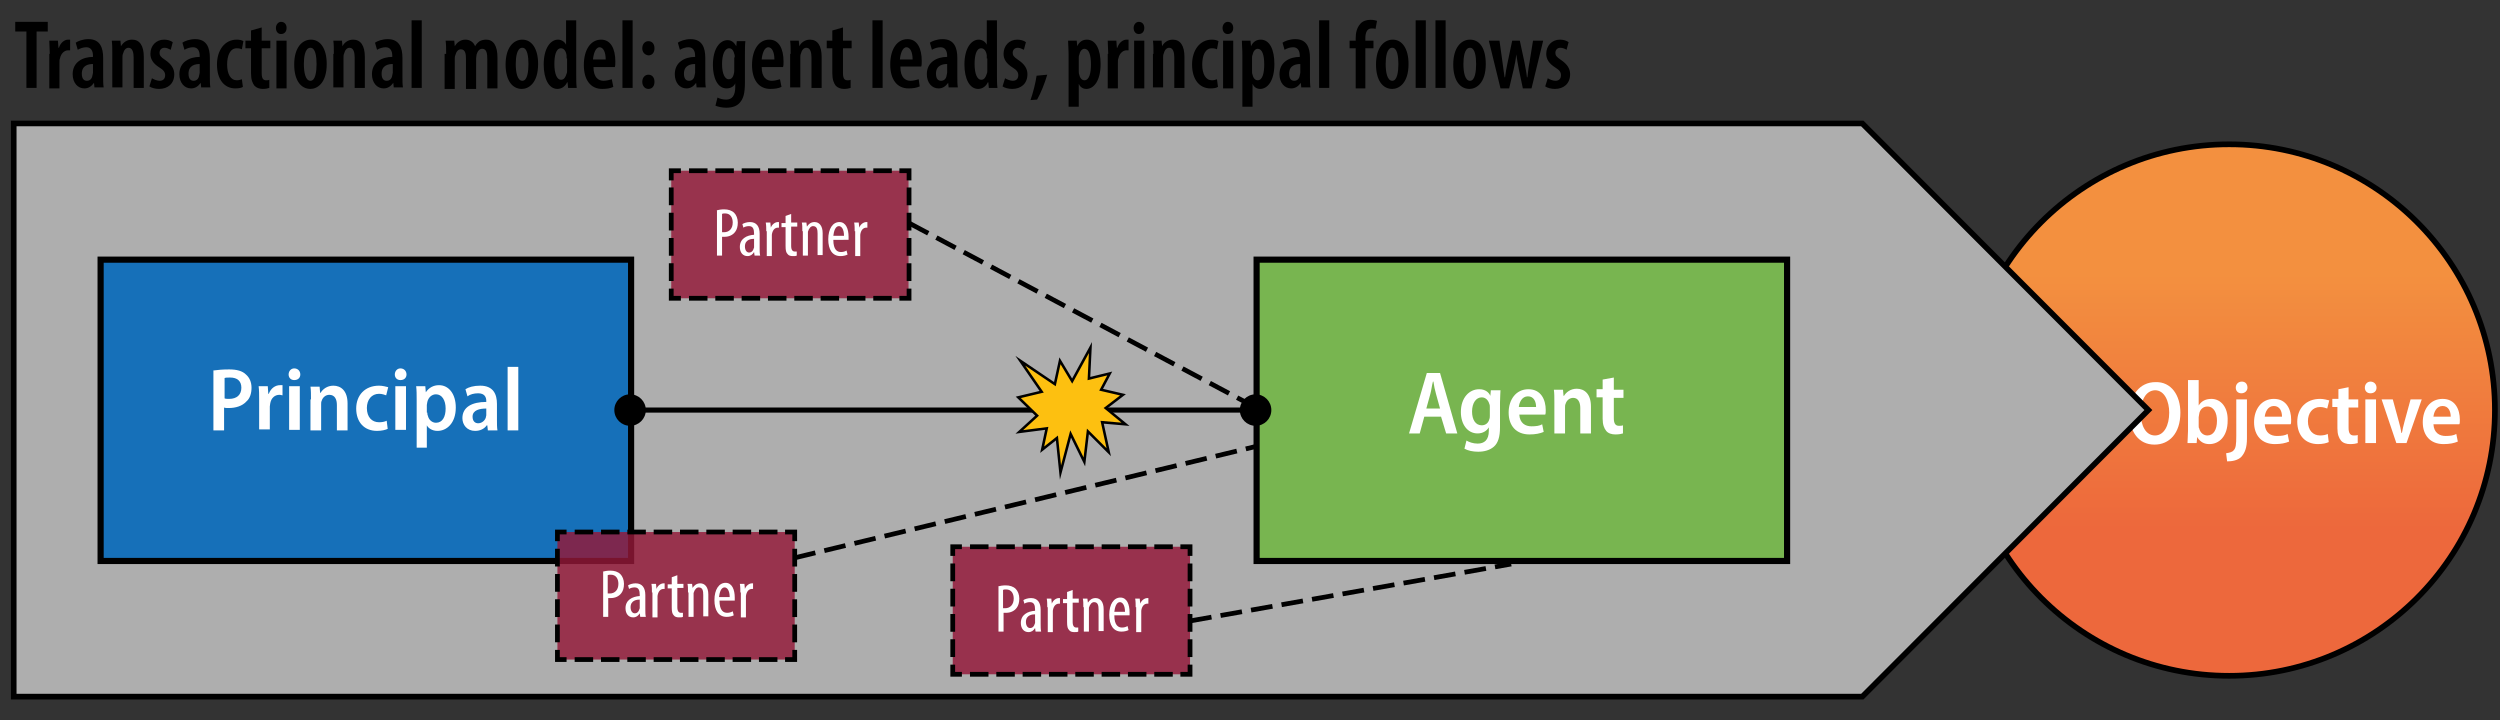<?xml version="1.0" encoding="utf-8"?>
<!-- Generator: Adobe Illustrator 21.1.0, SVG Export Plug-In . SVG Version: 6.00 Build 0)  -->
<svg version="1.1" id="Layer_1" xmlns="http://www.w3.org/2000/svg" xmlns:xlink="http://www.w3.org/1999/xlink" x="0px" y="0px"
	 viewBox="0 0 492 141.7" style="enable-background:new 0 0 492 141.7;" xml:space="preserve">
<rect x="0" y="0" width="492" height="141.7" fill="#333333" stroke="none"/>
<style type="text/css">
	.st0{fill:url(#SVGID_1_);stroke:#000000;stroke-width:1.118;stroke-miterlimit:10;}
	.st1{fill:none;}
	.st2{fill:#FFFFFF;}
	.st3{fill:#AEAEAE;stroke:#000000;stroke-width:1.109;stroke-miterlimit:10;}
	.st4{fill:#1670B9;stroke:#000000;stroke-width:1.212;stroke-miterlimit:10;}
	.st5{fill:#9B3A3B;stroke:#000000;stroke-width:0.936;stroke-miterlimit:10;stroke-dasharray:4.283,1.812;}
	.st6{fill:#78B550;stroke:#000000;stroke-width:1.212;stroke-miterlimit:10;}
	.st7{fill:none;stroke:#000000;stroke-width:1.009;stroke-miterlimit:10;}
	.st8{fill-rule:evenodd;clip-rule:evenodd;fill:#FDC010;stroke:#000000;stroke-width:0.504;stroke-miterlimit:8;}
	.st9{opacity:0.82;fill:#931939;}
	.st10{fill:none;stroke:#000000;stroke-width:0.936;stroke-miterlimit:10;}
	.st11{fill:none;stroke:#000000;stroke-width:0.936;stroke-miterlimit:10;stroke-dasharray:3.641,1.54;}
	.st12{fill:none;stroke:#000000;stroke-width:0.936;stroke-miterlimit:10;stroke-dasharray:3.493,1.478;}
	.st13{fill:none;stroke:#000000;stroke-width:0.936;stroke-miterlimit:10;}
	.st14{fill:none;stroke:#000000;stroke-width:0.936;stroke-miterlimit:10;stroke-dasharray:3.641,1.54;}
	.st15{fill:none;stroke:#000000;stroke-width:0.936;stroke-miterlimit:10;stroke-dasharray:3.493,1.478;}
	.st16{opacity:0.82;fill:#931638;}
</style>
<linearGradient id="SVGID_1_" gradientUnits="userSpaceOnUse" x1="438.734" y1="35.148" x2="438.734" y2="130.178">
	<stop  offset="0.198" style="stop-color:#F3903F"/>
	<stop  offset="0.726" style="stop-color:#ED683C"/>
</linearGradient>
<circle class="st0" cx="438.7" cy="80.7" r="52.3"/>
<g>
	
		<rect x="431.9" y="57.4" transform="matrix(6.046969e-03 -1 1 6.046969e-03 354.224 545.618)" class="st1" width="39.3" height="74.5"/>
	<path class="st2" d="M429.1,81.2c0,4.1-2.2,6.3-5.1,6.3c-3.1,0-4.9-2.5-4.9-6.1c0-3.6,2-6.2,5.1-6.2
		C427.3,75.1,429.1,77.8,429.1,81.2z M421.3,81.3c0,2.5,1,4.4,2.8,4.4c1.8,0,2.8-2,2.8-4.5c0-2.2-0.9-4.4-2.8-4.4
		C422.2,76.9,421.3,78.9,421.3,81.3z"/>
	<path class="st2" d="M430.5,87.2c0-0.6,0.1-1.6,0.1-2.4V74.8h2.1v5h0c0.5-0.8,1.3-1.3,2.5-1.3c1.9,0,3.3,1.7,3.2,4.3
		c0,3.1-1.7,4.6-3.6,4.6c-1,0-1.8-0.4-2.4-1.4h0l-0.1,1.2H430.5z M432.7,83.8c0,0.2,0,0.4,0.1,0.5c0.2,0.9,0.9,1.4,1.6,1.4
		c1.2,0,1.9-1.1,1.9-2.9c0-1.5-0.6-2.8-1.9-2.8c-0.8,0-1.5,0.6-1.6,1.5c0,0.2-0.1,0.4-0.1,0.6V83.8z"/>
	<path class="st2" d="M438.1,89.2c0.6-0.1,1.2-0.2,1.5-0.6c0.4-0.4,0.5-1.1,0.5-2.8v-7.2h2.1v7.7c0,1.8-0.4,2.8-1.1,3.6
		c-0.7,0.7-1.8,0.9-2.8,0.9L438.1,89.2z M442.3,76.3c0,0.6-0.5,1.1-1.2,1.1c-0.7,0-1.1-0.5-1.1-1.1c0-0.7,0.5-1.2,1.2-1.2
		C441.9,75.1,442.3,75.6,442.3,76.3z"/>
	<path class="st2" d="M445.7,83.5c0.1,1.7,1.2,2.3,2.4,2.3c0.9,0,1.6-0.1,2.1-0.4l0.3,1.5c-0.7,0.3-1.6,0.5-2.8,0.5
		c-2.6,0-4.1-1.7-4.1-4.3c0-2.5,1.4-4.6,3.9-4.6c2.5,0,3.4,2.1,3.4,4.1c0,0.4,0,0.7-0.1,0.9H445.7z M449.1,82c0-1-0.4-2.1-1.6-2.1
		c-1.2,0-1.7,1.2-1.8,2.1H449.1z"/>
	<path class="st2" d="M458.3,87c-0.4,0.2-1.2,0.4-2.1,0.4c-2.5,0-4.1-1.7-4.1-4.4c0-2.6,1.7-4.5,4.5-4.5c0.7,0,1.4,0.2,1.8,0.3
		l-0.4,1.6c-0.3-0.1-0.8-0.3-1.4-0.3c-1.5,0-2.4,1.2-2.4,2.8c0,1.8,1,2.8,2.4,2.8c0.6,0,1.1-0.1,1.5-0.3L458.3,87z"/>
	<path class="st2" d="M462.2,76.2v2.4h1.9v1.6h-1.9v4c0,1,0.3,1.5,1,1.5c0.3,0,0.6,0,0.8-0.1l0,1.6c-0.3,0.1-0.8,0.2-1.5,0.2
		c-0.7,0-1.4-0.2-1.8-0.7c-0.4-0.5-0.7-1.2-0.7-2.4v-4.2H459v-1.6h1.2v-1.9L462.2,76.2z"/>
	<path class="st2" d="M467.7,76.3c0,0.6-0.4,1.1-1.2,1.1c-0.7,0-1.1-0.5-1.1-1.1c0-0.7,0.5-1.2,1.1-1.2
		C467.2,75.1,467.7,75.6,467.7,76.3z M465.5,87.2v-8.6h2.1v8.6H465.5z"/>
	<path class="st2" d="M470.9,78.6l1.2,4.4c0.2,0.7,0.4,1.5,0.5,2.2h0.1c0.1-0.7,0.3-1.4,0.5-2.2l1.2-4.4h2.2l-3,8.6h-2l-2.9-8.6
		H470.9z"/>
	<path class="st2" d="M478.9,83.5c0.1,1.7,1.2,2.3,2.4,2.3c0.9,0,1.6-0.1,2.1-0.4l0.3,1.5c-0.7,0.3-1.6,0.5-2.8,0.5
		c-2.6,0-4.1-1.7-4.1-4.3c0-2.5,1.4-4.6,3.9-4.6c2.5,0,3.4,2.1,3.4,4.1c0,0.4,0,0.7-0.1,0.9H478.9z M482.3,82c0-1-0.4-2.1-1.6-2.1
		c-1.2,0-1.7,1.2-1.8,2.1H482.3z"/>
</g>
<polygon class="st3" points="366.5,137.1 2.7,137.1 2.7,24.3 366.5,24.3 422.8,80.7 "/>
<g>
	<rect x="2.8" y="4" class="st1" width="319.8" height="31.1"/>
	<path d="M5.2,6.2H3V4.3h6.4v1.9H7.2v11.1h-2V6.2z"/>
	<path d="M9.8,10.6c0-0.9-0.1-1.8-0.1-2.6h1.7l0.1,1.4h0.1c0.3-1,1.1-1.6,1.8-1.6c0.2,0,0.3,0,0.4,0v2.1c-0.1,0-0.2,0-0.4,0
		c-0.7,0-1.4,0.6-1.6,1.6c-0.1,0.2-0.1,0.5-0.1,0.9v5h-2V10.6z"/>
	<path d="M18.6,17.3l-0.1-1h0c-0.5,0.7-1.1,1.1-1.9,1.1c-1.3,0-2.3-1.1-2.3-2.8c0-2.4,2-3.4,4-3.4V11c0-1-0.4-1.7-1.3-1.7
		c-0.6,0-1.2,0.2-1.7,0.5l-0.4-1.4c0.4-0.3,1.4-0.7,2.5-0.7c2.3,0,2.9,1.7,2.9,3.7v3.7c0,0.7,0,1.5,0.1,2.1H18.6z M18.3,12.6
		c-0.8,0-2.2,0.2-2.2,1.9c0,1.1,0.5,1.4,1,1.4c0.5,0,1-0.3,1.1-1.1c0-0.1,0.1-0.3,0.1-0.5V12.6z"/>
	<path d="M22.1,10.6c0-1.1,0-1.8-0.1-2.6h1.7l0.1,1.1h0C24.3,8.3,25,7.8,26,7.8c1.5,0,2.3,1.2,2.3,3.4v6.1h-2v-6
		c0-0.9-0.2-1.9-1-1.9c-0.5,0-0.9,0.4-1.1,1.2c-0.1,0.2-0.1,0.5-0.1,0.8v5.8h-2V10.6z"/>
	<path d="M29.9,15.4c0.3,0.2,1,0.5,1.5,0.5c0.7,0,1.1-0.4,1.1-1.1c0-0.6-0.3-1-1.1-1.5c-1.3-0.8-1.8-1.7-1.8-2.7
		c0-1.6,1.1-2.8,2.7-2.8c0.7,0,1.3,0.2,1.7,0.5l-0.4,1.5c-0.4-0.2-0.8-0.4-1.2-0.4c-0.7,0-1,0.5-1,1c0,0.5,0.2,0.8,1.1,1.4
		c1.2,0.8,1.8,1.7,1.8,2.8c0,1.9-1.3,2.9-3,2.9c-0.7,0-1.5-0.2-1.9-0.5L29.9,15.4z"/>
	<path d="M39.6,17.3l-0.1-1h0c-0.5,0.7-1.1,1.1-1.9,1.1c-1.3,0-2.3-1.1-2.3-2.8c0-2.4,2-3.4,4-3.4V11c0-1-0.4-1.7-1.3-1.7
		c-0.6,0-1.2,0.2-1.7,0.5l-0.4-1.4c0.4-0.3,1.4-0.7,2.5-0.7c2.3,0,2.9,1.7,2.9,3.7v3.7c0,0.7,0,1.5,0.1,2.1H39.6z M39.3,12.6
		c-0.8,0-2.2,0.2-2.2,1.9c0,1.1,0.5,1.4,1,1.4c0.5,0,1-0.3,1.1-1.1c0-0.1,0.1-0.3,0.1-0.5V12.6z"/>
	<path d="M47.8,17.1c-0.3,0.2-0.8,0.3-1.5,0.3c-2.1,0-3.6-1.7-3.6-4.7c0-2.8,1.5-4.9,3.9-4.9c0.5,0,1,0.1,1.3,0.3l-0.3,1.6
		c-0.2-0.1-0.5-0.2-1-0.2c-1.3,0-1.9,1.4-1.9,3.2c0,1.9,0.7,3.1,1.9,3.1c0.4,0,0.7-0.1,1-0.2L47.8,17.1z"/>
	<path d="M51.5,5.4V8h1.7v1.5h-1.7v4.9c0,1.2,0.4,1.4,0.9,1.4c0.2,0,0.4,0,0.6-0.1l0,1.6c-0.3,0.1-0.7,0.2-1.3,0.2
		c-0.6,0-1.2-0.2-1.6-0.6c-0.4-0.5-0.7-1.2-0.7-2.5V9.5h-1.1V8h1.1V6L51.5,5.4z"/>
	<path d="M56.4,5.5c0,0.7-0.4,1.2-1.1,1.2c-0.6,0-1-0.5-1-1.2c0-0.7,0.5-1.2,1-1.2C56,4.3,56.4,4.8,56.4,5.5z M54.4,17.3V8h2v9.4
		H54.4z"/>
	<path d="M64.3,12.6c0,3.8-1.9,4.9-3.2,4.9c-1.9,0-3.2-1.7-3.2-4.8c0-3.4,1.6-4.9,3.3-4.9C63,7.8,64.3,9.5,64.3,12.6z M59.8,12.6
		c0,1.6,0.3,3.3,1.3,3.3c1,0,1.2-1.9,1.2-3.3c0-1.4-0.2-3.2-1.2-3.2C60,9.4,59.8,11.3,59.8,12.6z"/>
	<path d="M65.7,10.6c0-1.1,0-1.8-0.1-2.6h1.7l0.1,1.1h0c0.4-0.8,1.2-1.3,2.1-1.3c1.5,0,2.3,1.2,2.3,3.4v6.1h-2v-6
		c0-0.9-0.2-1.9-1-1.9c-0.5,0-0.9,0.4-1.1,1.2c-0.1,0.2-0.1,0.5-0.1,0.8v5.8h-2V10.6z"/>
	<path d="M77.5,17.3l-0.1-1h0c-0.5,0.7-1.1,1.1-1.9,1.1c-1.3,0-2.3-1.1-2.3-2.8c0-2.4,2-3.4,4-3.4V11c0-1-0.4-1.7-1.3-1.7
		c-0.6,0-1.2,0.2-1.7,0.5l-0.4-1.4c0.4-0.3,1.4-0.7,2.5-0.7c2.3,0,2.9,1.7,2.9,3.7v3.7c0,0.7,0,1.5,0.1,2.1H77.5z M77.3,12.6
		c-0.8,0-2.2,0.2-2.2,1.9c0,1.1,0.5,1.4,1,1.4c0.5,0,1-0.3,1.1-1.1c0-0.1,0.1-0.3,0.1-0.5V12.6z"/>
	<path d="M81,4h2v13.3h-2V4z"/>
	<path d="M87.8,10.6c0-1.1,0-1.8-0.1-2.6h1.7l0.1,1.1h0c0.4-0.7,1.1-1.3,2.1-1.3c0.9,0,1.6,0.5,1.9,1.3h0c0.2-0.4,0.6-0.8,0.9-1
		c0.4-0.2,0.8-0.3,1.3-0.3c1.4,0,2.2,1.2,2.2,3.5v6.1h-2v-5.7c0-1.1-0.1-2.1-1-2.1c-0.5,0-0.9,0.4-1.1,1.1c0,0.2-0.1,0.5-0.1,0.8v6
		h-2v-6c0-0.8-0.1-1.8-1-1.8c-0.5,0-0.9,0.4-1.1,1.2c-0.1,0.2-0.1,0.5-0.1,0.7v5.9h-2V10.6z"/>
	<path d="M105.9,12.6c0,3.8-1.9,4.9-3.2,4.9c-1.9,0-3.2-1.7-3.2-4.8c0-3.4,1.6-4.9,3.3-4.9C104.6,7.8,105.9,9.5,105.9,12.6z
		 M101.5,12.6c0,1.6,0.3,3.3,1.3,3.3c1,0,1.2-1.9,1.2-3.3c0-1.4-0.2-3.2-1.2-3.2C101.7,9.4,101.5,11.3,101.5,12.6z"/>
	<path d="M113.4,4v10.8c0,0.8,0,1.8,0.1,2.5h-1.7l-0.1-1.1h-0.1c-0.3,0.7-1,1.3-1.9,1.3c-1.7,0-2.7-2-2.7-4.8c0-3.3,1.4-4.9,2.8-4.9
		c0.7,0,1.3,0.4,1.6,1h0V4H113.4z M111.5,11.5c0-0.2,0-0.4,0-0.6c-0.1-0.8-0.5-1.4-1.1-1.4c-1,0-1.3,1.5-1.3,3.1
		c0,1.9,0.5,3.1,1.3,3.1c0.4,0,0.8-0.2,1.1-1.2c0.1-0.2,0.1-0.4,0.1-0.6V11.5z"/>
	<path d="M116.8,13.2c0,2.1,1,2.7,2,2.7c0.6,0,1.2-0.2,1.6-0.3l0.3,1.5c-0.6,0.3-1.4,0.4-2.2,0.4c-2.3,0-3.6-1.8-3.6-4.7
		c0-3.1,1.4-5,3.4-5c1.9,0,2.8,1.8,2.8,4.3c0,0.5,0,0.8-0.1,1.1H116.8z M119.2,11.7c0-1.5-0.5-2.4-1.2-2.4c-0.8,0-1.2,1.3-1.3,2.4
		H119.2z"/>
	<path d="M122.5,4h2v13.3h-2V4z"/>
	<path d="M126.4,9.5c0-0.8,0.5-1.4,1.2-1.4c0.7,0,1.2,0.5,1.2,1.4c0,0.8-0.4,1.4-1.2,1.4C126.9,10.8,126.4,10.3,126.4,9.5z
		 M126.4,16.1c0-0.8,0.5-1.4,1.2-1.4c0.7,0,1.2,0.5,1.2,1.4c0,0.8-0.4,1.4-1.2,1.4C126.9,17.5,126.4,16.9,126.4,16.1z"/>
	<path d="M137.1,17.3l-0.1-1h0c-0.5,0.7-1.1,1.1-1.9,1.1c-1.3,0-2.3-1.1-2.3-2.8c0-2.4,2-3.4,4-3.4V11c0-1-0.4-1.7-1.3-1.7
		c-0.6,0-1.2,0.2-1.7,0.5l-0.4-1.4c0.4-0.3,1.4-0.7,2.5-0.7c2.3,0,2.9,1.7,2.9,3.7v3.7c0,0.7,0,1.5,0.1,2.1H137.1z M136.8,12.6
		c-0.8,0-2.2,0.2-2.2,1.9c0,1.1,0.5,1.4,1,1.4c0.5,0,1-0.3,1.1-1.1c0-0.1,0.1-0.3,0.1-0.5V12.6z"/>
	<path d="M146.7,8c-0.1,0.8-0.1,1.7-0.1,2.9v5.3c0,2.2-0.3,3.2-1,4c-0.6,0.7-1.5,1-2.7,1c-0.8,0-1.6-0.2-2.1-0.4l0.4-1.6
		c0.4,0.2,1,0.4,1.7,0.4c1.2,0,1.8-0.8,1.8-2.5v-0.7h0c-0.3,0.7-1,1-1.7,1c-1.8,0-2.7-2.1-2.7-4.6c0-3.3,1.4-4.9,2.9-4.9
		c0.8,0,1.3,0.5,1.7,1.2h0l0.1-1H146.7z M144.6,11.3c0-0.2,0-0.5-0.1-0.7c-0.1-0.5-0.4-1.1-1-1.1c-0.9,0-1.4,1.3-1.4,3.1
		c0,2,0.6,3,1.3,3c0.4,0,0.8-0.2,1-1c0.1-0.3,0.1-0.5,0.1-0.8V11.3z"/>
	<path d="M149.9,13.2c0,2.1,1,2.7,2,2.7c0.6,0,1.2-0.2,1.6-0.3l0.3,1.5c-0.6,0.3-1.4,0.4-2.2,0.4c-2.3,0-3.6-1.8-3.6-4.7
		c0-3.1,1.4-5,3.4-5c1.9,0,2.8,1.8,2.8,4.3c0,0.5,0,0.8-0.1,1.1H149.9z M152.4,11.7c0-1.5-0.5-2.4-1.2-2.4c-0.8,0-1.2,1.3-1.3,2.4
		H152.4z"/>
	<path d="M155.6,10.6c0-1.1,0-1.8-0.1-2.6h1.7l0.1,1.1h0c0.4-0.8,1.2-1.3,2.1-1.3c1.5,0,2.3,1.2,2.3,3.4v6.1h-2v-6
		c0-0.9-0.2-1.9-1-1.9c-0.5,0-0.9,0.4-1.1,1.2c-0.1,0.2-0.1,0.5-0.1,0.8v5.8h-2V10.6z"/>
	<path d="M165.9,5.4V8h1.7v1.5h-1.7v4.9c0,1.2,0.4,1.4,0.9,1.4c0.2,0,0.4,0,0.6-0.1l0,1.6c-0.3,0.1-0.7,0.2-1.3,0.2
		c-0.6,0-1.2-0.2-1.6-0.6c-0.4-0.5-0.7-1.2-0.7-2.5V9.5h-1.1V8h1.1V6L165.9,5.4z"/>
	<path d="M171.7,4h2v13.3h-2V4z"/>
	<path d="M177.2,13.2c0,2.1,1,2.7,2,2.7c0.6,0,1.2-0.2,1.6-0.3L181,17c-0.6,0.3-1.4,0.4-2.2,0.4c-2.3,0-3.6-1.8-3.6-4.7
		c0-3.1,1.4-5,3.4-5c1.9,0,2.8,1.8,2.8,4.3c0,0.5,0,0.8-0.1,1.1H177.2z M179.6,11.7c0-1.5-0.5-2.4-1.2-2.4c-0.8,0-1.2,1.3-1.3,2.4
		H179.6z"/>
	<path d="M186.7,17.3l-0.1-1h0c-0.5,0.7-1.1,1.1-1.9,1.1c-1.3,0-2.3-1.1-2.3-2.8c0-2.4,2-3.4,4-3.4V11c0-1-0.4-1.7-1.3-1.7
		c-0.6,0-1.2,0.2-1.7,0.5l-0.4-1.4c0.4-0.3,1.4-0.7,2.5-0.7c2.3,0,2.9,1.7,2.9,3.7v3.7c0,0.7,0,1.5,0.1,2.1H186.7z M186.4,12.6
		c-0.8,0-2.2,0.2-2.2,1.9c0,1.1,0.5,1.4,1,1.4c0.5,0,1-0.3,1.1-1.1c0-0.1,0.1-0.3,0.1-0.5V12.6z"/>
	<path d="M196.2,4v10.8c0,0.8,0,1.8,0.1,2.5h-1.7l-0.1-1.1h-0.1c-0.3,0.7-1,1.3-1.9,1.3c-1.7,0-2.7-2-2.7-4.8c0-3.3,1.4-4.9,2.8-4.9
		c0.7,0,1.3,0.4,1.6,1h0V4H196.2z M194.2,11.5c0-0.2,0-0.4,0-0.6c-0.1-0.8-0.5-1.4-1.1-1.4c-1,0-1.3,1.5-1.3,3.1
		c0,1.9,0.5,3.1,1.3,3.1c0.4,0,0.8-0.2,1.1-1.2c0.1-0.2,0.1-0.4,0.1-0.6V11.5z"/>
	<path d="M197.8,15.4c0.3,0.2,1,0.5,1.5,0.5c0.7,0,1.1-0.4,1.1-1.1c0-0.6-0.3-1-1.1-1.5c-1.3-0.8-1.8-1.7-1.8-2.7
		c0-1.6,1.1-2.8,2.7-2.8c0.7,0,1.3,0.2,1.7,0.5l-0.4,1.5c-0.4-0.2-0.8-0.4-1.2-0.4c-0.7,0-1,0.5-1,1c0,0.5,0.2,0.8,1.1,1.4
		c1.2,0.8,1.8,1.7,1.8,2.8c0,1.9-1.3,2.9-3,2.9c-0.7,0-1.5-0.2-1.9-0.5L197.8,15.4z"/>
	<path d="M202.8,19.7c0.5-1.4,1-3.4,1.2-4.8l2.1-0.2c-0.5,1.7-1.3,3.7-2,4.9L202.8,19.7z"/>
	<path d="M210.3,10.9c0-1.3-0.1-2.2-0.1-2.9h1.7l0.1,1.1h0c0.4-0.9,1.1-1.3,1.9-1.3c1.8,0,2.7,2,2.7,4.8c0,3.4-1.4,4.9-2.8,4.9
		c-0.8,0-1.3-0.5-1.5-1h0V21h-2V10.9z M212.3,13.9c0,0.3,0,0.6,0.1,0.8c0.2,0.9,0.7,1.1,1,1.1c1,0,1.3-1.5,1.3-3.1
		c0-1.9-0.4-3.1-1.3-3.1c-0.5,0-0.9,0.6-1,1.2c-0.1,0.2-0.1,0.4-0.1,0.7V13.9z"/>
	<path d="M218.1,10.6c0-0.9-0.1-1.8-0.1-2.6h1.7l0.1,1.4h0.1c0.3-1,1.1-1.6,1.8-1.6c0.2,0,0.3,0,0.4,0v2.1c-0.1,0-0.2,0-0.4,0
		c-0.7,0-1.4,0.6-1.6,1.6c-0.1,0.2-0.1,0.5-0.1,0.9v5h-2V10.6z"/>
	<path d="M225.2,5.5c0,0.7-0.4,1.2-1.1,1.2c-0.6,0-1-0.5-1-1.2c0-0.7,0.5-1.2,1-1.2C224.8,4.3,225.2,4.8,225.2,5.5z M223.2,17.3V8h2
		v9.4H223.2z"/>
	<path d="M227,10.6c0-1.1,0-1.8-0.1-2.6h1.7l0.1,1.1h0c0.4-0.8,1.2-1.3,2.1-1.3c1.5,0,2.3,1.2,2.3,3.4v6.1h-2v-6
		c0-0.9-0.2-1.9-1-1.9c-0.5,0-0.9,0.4-1.1,1.2c-0.1,0.2-0.1,0.5-0.1,0.8v5.8h-2V10.6z"/>
	<path d="M239.7,17.1c-0.3,0.2-0.8,0.3-1.5,0.3c-2.1,0-3.6-1.7-3.6-4.7c0-2.8,1.5-4.9,3.9-4.9c0.5,0,1,0.1,1.3,0.3l-0.3,1.6
		c-0.2-0.1-0.5-0.2-1-0.2c-1.3,0-1.9,1.4-1.9,3.2c0,1.9,0.7,3.1,1.9,3.1c0.4,0,0.7-0.1,1-0.2L239.7,17.1z"/>
	<path d="M242.7,5.5c0,0.7-0.4,1.2-1.1,1.2c-0.6,0-1-0.5-1-1.2c0-0.7,0.5-1.2,1-1.2C242.3,4.3,242.7,4.8,242.7,5.5z M240.7,17.3V8h2
		v9.4H240.7z"/>
	<path d="M244.5,10.9c0-1.3-0.1-2.2-0.1-2.9h1.7l0.1,1.1h0c0.4-0.9,1.1-1.3,1.9-1.3c1.8,0,2.7,2,2.7,4.8c0,3.4-1.4,4.9-2.8,4.9
		c-0.8,0-1.3-0.5-1.5-1h0V21h-2V10.9z M246.4,13.9c0,0.3,0,0.6,0.1,0.8c0.2,0.9,0.7,1.1,1,1.1c1,0,1.3-1.5,1.3-3.1
		c0-1.9-0.4-3.1-1.3-3.1c-0.5,0-0.9,0.6-1,1.2c-0.1,0.2-0.1,0.4-0.1,0.7V13.9z"/>
	<path d="M256.1,17.3l-0.1-1h0c-0.5,0.7-1.1,1.1-1.9,1.1c-1.3,0-2.3-1.1-2.3-2.8c0-2.4,2-3.4,4-3.4V11c0-1-0.4-1.7-1.3-1.7
		c-0.6,0-1.2,0.2-1.7,0.5l-0.4-1.4c0.4-0.3,1.4-0.7,2.5-0.7c2.3,0,2.9,1.7,2.9,3.7v3.7c0,0.7,0,1.5,0.1,2.1H256.1z M255.9,12.6
		c-0.8,0-2.2,0.2-2.2,1.9c0,1.1,0.5,1.4,1,1.4c0.5,0,1-0.3,1.1-1.1c0-0.1,0.1-0.3,0.1-0.5V12.6z"/>
	<path d="M259.6,4h2v13.3h-2V4z"/>
	<path d="M266.8,17.3V9.5h-1.2V8h1.2V7.5c0-1,0.2-2,0.9-2.8c0.5-0.6,1.3-0.8,2-0.8c0.6,0,1,0.1,1.3,0.2l-0.3,1.6
		c-0.2-0.1-0.4-0.1-0.8-0.1c-0.9,0-1.2,0.9-1.2,1.9V8h1.6v1.5h-1.6v7.9H266.8z"/>
	<path d="M277.2,12.6c0,3.8-1.9,4.9-3.2,4.9c-1.9,0-3.2-1.7-3.2-4.8c0-3.4,1.6-4.9,3.3-4.9C275.9,7.8,277.2,9.5,277.2,12.6z
		 M272.7,12.6c0,1.6,0.3,3.3,1.3,3.3c1,0,1.2-1.9,1.2-3.3c0-1.4-0.2-3.2-1.2-3.2C272.9,9.4,272.7,11.3,272.7,12.6z"/>
	<path d="M278.6,4h2v13.3h-2V4z"/>
	<path d="M282.5,4h2v13.3h-2V4z"/>
	<path d="M292.4,12.6c0,3.8-1.9,4.9-3.2,4.9c-1.9,0-3.2-1.7-3.2-4.8c0-3.4,1.6-4.9,3.3-4.9C291.2,7.8,292.4,9.5,292.4,12.6z
		 M288,12.6c0,1.6,0.3,3.3,1.3,3.3c1,0,1.2-1.9,1.2-3.3c0-1.4-0.2-3.2-1.2-3.2C288.2,9.4,288,11.3,288,12.6z"/>
	<path d="M295.1,8l0.6,4.3c0.1,1,0.3,2,0.4,2.9h0.1c0.1-0.9,0.3-2,0.5-2.9l0.9-4.3h1.5l0.9,4.2c0.2,1.1,0.4,2,0.5,3h0.1
		c0.1-0.9,0.2-1.9,0.4-2.9l0.7-4.3h2l-2.3,9.4h-1.7l-0.8-3.8c-0.2-0.9-0.3-1.8-0.5-2.9h0c-0.1,1.1-0.3,2-0.5,2.9l-0.9,3.8h-1.7
		L293,8H295.1z"/>
	<path d="M304.6,15.4c0.3,0.2,1,0.5,1.5,0.5c0.7,0,1.1-0.4,1.1-1.1c0-0.6-0.3-1-1.1-1.5c-1.3-0.8-1.8-1.7-1.8-2.7
		c0-1.6,1.1-2.8,2.7-2.8c0.7,0,1.3,0.2,1.7,0.5l-0.4,1.5c-0.3-0.2-0.8-0.4-1.2-0.4c-0.7,0-1,0.5-1,1c0,0.5,0.2,0.8,1.1,1.4
		c1.2,0.8,1.8,1.7,1.8,2.8c0,1.9-1.3,2.9-3,2.9c-0.7,0-1.5-0.2-1.9-0.5L304.6,15.4z"/>
</g>
<rect x="19.8" y="51.1" class="st4" width="104.4" height="59.3"/>
<g>
	<rect x="19.8" y="72.2" class="st1" width="104.4" height="38.2"/>
	<path class="st2" d="M42.1,72.9c0.7-0.1,1.7-0.2,3-0.2c1.5,0,2.6,0.3,3.3,1c0.7,0.6,1.1,1.5,1.1,2.6c0,1.1-0.3,2.1-1,2.7
		c-0.8,0.9-2.1,1.3-3.5,1.3c-0.4,0-0.7,0-0.9-0.1v4.5h-2.1V72.9z M44.2,78.4c0.2,0.1,0.5,0.1,0.9,0.1c1.5,0,2.4-0.8,2.4-2.2
		c0-1.3-0.8-2-2.2-2c-0.5,0-0.9,0-1.1,0.1V78.4z"/>
	<path class="st2" d="M51,78.7c0-1,0-1.9-0.1-2.7h1.8l0.1,1.5h0.1c0.4-1.1,1.3-1.7,2.2-1.7c0.2,0,0.3,0,0.5,0v2
		c-0.2,0-0.3-0.1-0.6-0.1c-0.9,0-1.6,0.6-1.8,1.6c0,0.2-0.1,0.4-0.1,0.7v4.5H51V78.7z"/>
	<path class="st2" d="M59.1,73.7c0,0.6-0.4,1.1-1.2,1.1c-0.7,0-1.1-0.5-1.1-1.1c0-0.7,0.5-1.2,1.1-1.2C58.6,72.5,59.1,73,59.1,73.7z
		 M56.9,84.6V76H59v8.6H56.9z"/>
	<path class="st2" d="M61.2,78.6c0-1,0-1.8-0.1-2.5h1.8l0.1,1.2h0.1c0.4-0.7,1.3-1.4,2.5-1.4c1.5,0,2.8,1,2.8,3.5v5.3h-2.1v-5
		c0-1.1-0.4-2-1.5-2c-0.7,0-1.3,0.5-1.5,1.2c-0.1,0.2-0.1,0.4-0.1,0.7v5.1h-2.1V78.6z"/>
	<path class="st2" d="M76.3,84.4c-0.4,0.2-1.2,0.4-2.1,0.4c-2.5,0-4.1-1.7-4.1-4.4c0-2.6,1.7-4.5,4.5-4.5c0.7,0,1.4,0.2,1.8,0.3
		L76,77.8c-0.3-0.1-0.8-0.3-1.4-0.3c-1.5,0-2.4,1.2-2.4,2.8c0,1.8,1,2.8,2.4,2.8c0.6,0,1.1-0.1,1.5-0.3L76.3,84.4z"/>
	<path class="st2" d="M80,73.7c0,0.6-0.4,1.1-1.2,1.1c-0.7,0-1.1-0.5-1.1-1.1c0-0.7,0.5-1.2,1.1-1.2C79.5,72.5,80,73,80,73.7z
		 M77.8,84.6V76h2.1v8.6H77.8z"/>
	<path class="st2" d="M82,78.8c0-1.1,0-2-0.1-2.8h1.8l0.1,1.2h0c0.6-0.9,1.5-1.4,2.6-1.4c1.9,0,3.3,1.7,3.3,4.4
		c0,3.1-1.8,4.6-3.6,4.6c-1,0-1.8-0.5-2.1-1.1h0v4.4H82V78.8z M84.1,81.2c0,0.2,0,0.4,0.1,0.6c0.2,0.9,0.9,1.4,1.6,1.4
		c1.3,0,1.9-1.2,1.9-2.8c0-1.6-0.7-2.8-1.9-2.8c-0.8,0-1.5,0.6-1.7,1.5c0,0.2-0.1,0.4-0.1,0.6V81.2z"/>
	<path class="st2" d="M96,84.6l-0.1-0.9h-0.1c-0.5,0.7-1.3,1.1-2.3,1.1c-1.6,0-2.5-1.2-2.5-2.5c0-2.2,1.9-3.2,4.7-3.2v-0.2
		c0-0.7-0.3-1.5-1.6-1.5c-0.8,0-1.6,0.2-2.1,0.6l-0.4-1.4c0.6-0.4,1.6-0.7,2.9-0.7c2.6,0,3.3,1.7,3.3,3.6v3.2c0,0.7,0,1.5,0.1,2H96z
		 M95.7,80.4c-1.3,0-2.7,0.3-2.7,1.6c0,0.9,0.5,1.3,1.1,1.3c0.7,0,1.3-0.5,1.5-1.1c0-0.2,0.1-0.3,0.1-0.5V80.4z"/>
	<path class="st2" d="M99.9,72.2h2.1v12.5h-2.1V72.2z"/>
</g>
<line class="st5" x1="178.9" y1="43.9" x2="247.3" y2="80.3"/>
<rect x="247.3" y="51.1" class="st6" width="104.4" height="59.3"/>
<g>
	<g>
		<line class="st7" x1="123.8" y1="80.7" x2="247.3" y2="80.7"/>
		<g>
			<circle cx="124" cy="80.7" r="3.1"/>
		</g>
		<g>
			<circle cx="247.1" cy="80.7" r="3.1"/>
		</g>
	</g>
</g>
<polygon class="st8" points="211,75 214.6,68.4 214.3,74.5 218.4,73.5 216.7,76.7 221,77.7 217.6,80.3 221.5,83.5 216.9,83.1 
	218.2,89 214.1,84.9 213.4,90.9 210.7,85.4 208.7,93 208,86.2 205.1,88.5 206,84.3 200.6,85 204.1,81.8 200.4,78.2 205,77.1 
	200.8,71 207.6,75.6 208.6,71 211,75 "/>
<g>
	<rect x="132.1" y="33.6" class="st9" width="46.7" height="25.1"/>
	<g>
		<rect x="132.1" y="41" class="st1" width="46.7" height="19"/>
		<path class="st2" d="M141,41.4c0.4-0.1,0.9-0.2,1.5-0.2c0.8,0,1.5,0.2,2,0.7c0.4,0.4,0.7,1.1,0.7,1.9c0,0.8-0.2,1.4-0.5,1.8
			c-0.5,0.7-1.3,1-2.1,1c-0.2,0-0.3,0-0.5,0v3.7h-1V41.4z M142.1,45.7c0.1,0,0.2,0,0.4,0c1,0,1.7-0.7,1.7-1.9c0-0.9-0.4-1.8-1.5-1.8
			c-0.2,0-0.4,0-0.6,0.1V45.7z"/>
		<path class="st2" d="M148.5,50.3l-0.1-0.7h0c-0.3,0.5-0.7,0.8-1.3,0.8c-0.9,0-1.5-0.7-1.5-1.8c0-1.6,1.3-2.3,2.8-2.4V46
			c0-0.9-0.2-1.5-1-1.5c-0.4,0-0.8,0.1-1.1,0.3l-0.2-0.7c0.3-0.2,0.9-0.4,1.5-0.4c1.3,0,1.9,0.9,1.9,2.3v2.8c0,0.5,0,1.1,0.1,1.5
			H148.5z M148.4,47c-0.5,0-1.8,0.1-1.8,1.5c0,0.8,0.4,1.2,0.8,1.2c0.5,0,0.8-0.3,1-1c0-0.1,0-0.3,0-0.4V47z"/>
		<path class="st2" d="M150.8,45.5c0-0.5,0-1.2-0.1-1.7h0.9l0.1,1h0c0.2-0.6,0.8-1.1,1.4-1.1c0.1,0,0.1,0,0.2,0v1.1
			c-0.1,0-0.1,0-0.2,0c-0.7,0-1.1,0.6-1.2,1.4c0,0.2,0,0.4,0,0.6v3.6h-1V45.5z"/>
		<path class="st2" d="M155.7,42.1v1.7h1.2v0.8h-1.2v3.8c0,0.8,0.3,1.1,0.7,1.1c0.2,0,0.3,0,0.4,0l0,0.8c-0.2,0.1-0.4,0.1-0.8,0.1
			c-0.4,0-0.8-0.1-1-0.4c-0.3-0.3-0.4-0.7-0.4-1.6v-3.7h-0.8v-0.8h0.8v-1.4L155.7,42.1z"/>
		<path class="st2" d="M157.9,45.5c0-0.8,0-1.2-0.1-1.7h0.9l0.1,0.8h0c0.3-0.5,0.8-0.9,1.5-0.9c0.9,0,1.6,0.7,1.6,2.2v4.3h-1v-4.2
			c0-0.8-0.1-1.5-0.9-1.5c-0.4,0-0.8,0.4-1,1.1c0,0.2,0,0.4,0,0.6v4.1h-1V45.5z"/>
		<path class="st2" d="M164,47.2c0,2,0.8,2.4,1.5,2.4c0.4,0,0.8-0.1,1.1-0.3l0.2,0.8c-0.4,0.2-0.9,0.3-1.4,0.3
			c-1.6,0-2.4-1.3-2.4-3.3c0-2.1,0.9-3.4,2.2-3.4c1.3,0,1.8,1.4,1.8,2.9c0,0.2,0,0.4,0,0.6H164z M166.1,46.4c0-1.3-0.5-1.9-1-1.9
			c-0.7,0-1,1-1.1,1.9H166.1z"/>
		<path class="st2" d="M168.2,45.5c0-0.5,0-1.2-0.1-1.7h0.9l0.1,1h0c0.2-0.6,0.8-1.1,1.4-1.1c0.1,0,0.1,0,0.2,0v1.1
			c-0.1,0-0.1,0-0.2,0c-0.7,0-1.1,0.6-1.2,1.4c0,0.2,0,0.4,0,0.6v3.6h-1V45.5z"/>
	</g>
	<g>
		<g>
			<polyline class="st10" points="178.9,56.8 178.9,58.7 177,58.7 			"/>
			<line class="st11" x1="175.5" y1="58.7" x2="134.8" y2="58.7"/>
			<polyline class="st10" points="134,58.7 132.1,58.7 132.1,56.8 			"/>
			<line class="st12" x1="132.1" y1="55.3" x2="132.1" y2="36.2"/>
			<polyline class="st10" points="132.1,35.5 132.1,33.6 134,33.6 			"/>
			<line class="st11" x1="135.6" y1="33.6" x2="176.2" y2="33.6"/>
			<polyline class="st10" points="177,33.6 178.9,33.6 178.9,35.5 			"/>
			<line class="st12" x1="178.9" y1="36.9" x2="178.9" y2="56.1"/>
		</g>
	</g>
</g>
<g>
	<rect x="109.7" y="104.7" class="st9" width="46.7" height="25.1"/>
	<g>
		<rect x="109.7" y="112.1" class="st1" width="46.7" height="19"/>
		<path class="st2" d="M118.6,112.5c0.4-0.1,0.9-0.2,1.5-0.2c0.8,0,1.5,0.2,2,0.7c0.4,0.4,0.7,1.1,0.7,1.9c0,0.8-0.2,1.4-0.5,1.8
			c-0.5,0.7-1.3,1-2.1,1c-0.2,0-0.3,0-0.5,0v3.7h-1V112.5z M119.6,116.8c0.1,0,0.2,0,0.4,0c1,0,1.7-0.7,1.7-1.9
			c0-0.9-0.4-1.8-1.5-1.8c-0.2,0-0.4,0-0.6,0.1V116.8z"/>
		<path class="st2" d="M126,121.4l-0.1-0.7h0c-0.3,0.5-0.7,0.8-1.3,0.8c-0.9,0-1.5-0.7-1.5-1.8c0-1.6,1.3-2.3,2.8-2.4v-0.2
			c0-0.9-0.2-1.5-1-1.5c-0.4,0-0.8,0.1-1.1,0.3l-0.2-0.7c0.3-0.2,0.9-0.4,1.5-0.4c1.3,0,1.9,0.9,1.9,2.3v2.8c0,0.5,0,1.1,0.1,1.5
			H126z M125.9,118c-0.5,0-1.8,0.1-1.8,1.5c0,0.8,0.4,1.2,0.8,1.2c0.5,0,0.8-0.3,1-1c0-0.1,0-0.3,0-0.4V118z"/>
		<path class="st2" d="M128.3,116.6c0-0.5,0-1.2-0.1-1.7h0.9l0.1,1h0c0.2-0.6,0.8-1.1,1.4-1.1c0.1,0,0.1,0,0.2,0v1.1
			c-0.1,0-0.1,0-0.2,0c-0.7,0-1.1,0.6-1.2,1.4c0,0.2,0,0.4,0,0.6v3.6h-1V116.6z"/>
		<path class="st2" d="M133.3,113.2v1.7h1.2v0.8h-1.2v3.8c0,0.8,0.3,1.1,0.7,1.1c0.2,0,0.3,0,0.4,0l0,0.8c-0.2,0.1-0.4,0.1-0.8,0.1
			c-0.4,0-0.8-0.1-1-0.4c-0.3-0.3-0.4-0.7-0.4-1.6v-3.7h-0.8v-0.8h0.8v-1.4L133.3,113.2z"/>
		<path class="st2" d="M135.4,116.6c0-0.8,0-1.2-0.1-1.7h0.9l0.1,0.8h0c0.3-0.5,0.8-0.9,1.5-0.9c0.9,0,1.6,0.7,1.6,2.2v4.3h-1v-4.2
			c0-0.8-0.1-1.5-0.9-1.5c-0.4,0-0.8,0.4-1,1.1c0,0.2,0,0.4,0,0.6v4.1h-1V116.6z"/>
		<path class="st2" d="M141.6,118.2c0,2,0.8,2.4,1.5,2.4c0.4,0,0.8-0.1,1.1-0.3l0.2,0.8c-0.4,0.2-0.9,0.3-1.4,0.3
			c-1.6,0-2.4-1.3-2.4-3.3c0-2.1,0.9-3.4,2.2-3.4c1.3,0,1.8,1.4,1.8,2.9c0,0.2,0,0.4,0,0.6H141.6z M143.6,117.5c0-1.3-0.5-1.9-1-1.9
			c-0.7,0-1,1-1.1,1.9H143.6z"/>
		<path class="st2" d="M145.7,116.6c0-0.5,0-1.2-0.1-1.7h0.9l0.1,1h0c0.2-0.6,0.8-1.1,1.4-1.1c0.1,0,0.1,0,0.2,0v1.1
			c-0.1,0-0.1,0-0.2,0c-0.7,0-1.1,0.6-1.2,1.4c0,0.2,0,0.4,0,0.6v3.6h-1V116.6z"/>
	</g>
	<g>
		<g>
			<polyline class="st13" points="156.4,127.9 156.4,129.8 154.5,129.8 			"/>
			<line class="st14" x1="153" y1="129.8" x2="112.3" y2="129.8"/>
			<polyline class="st13" points="111.5,129.8 109.7,129.8 109.7,127.9 			"/>
			<line class="st15" x1="109.7" y1="126.4" x2="109.7" y2="107.3"/>
			<polyline class="st13" points="109.7,106.5 109.7,104.7 111.5,104.7 			"/>
			<line class="st14" x1="113.1" y1="104.7" x2="153.7" y2="104.7"/>
			<polyline class="st13" points="154.5,104.7 156.4,104.7 156.4,106.5 			"/>
			<line class="st15" x1="156.4" y1="108" x2="156.4" y2="127.1"/>
		</g>
	</g>
</g>
<g>
	<rect x="187.5" y="107.6" class="st16" width="46.7" height="25.1"/>
	<g>
		<rect x="187.5" y="115" class="st1" width="46.7" height="19"/>
		<path class="st2" d="M196.4,115.4c0.4-0.1,0.9-0.2,1.5-0.2c0.8,0,1.5,0.2,2,0.7c0.4,0.4,0.7,1.1,0.7,1.9c0,0.8-0.2,1.4-0.5,1.8
			c-0.5,0.7-1.3,1-2.1,1c-0.2,0-0.3,0-0.5,0v3.7h-1V115.4z M197.4,119.7c0.1,0,0.2,0,0.4,0c1,0,1.7-0.7,1.7-1.9
			c0-0.9-0.4-1.8-1.5-1.8c-0.2,0-0.4,0-0.6,0.1V119.7z"/>
		<path class="st2" d="M203.8,124.3l-0.1-0.7h0c-0.3,0.5-0.7,0.8-1.3,0.8c-0.9,0-1.5-0.7-1.5-1.8c0-1.6,1.3-2.3,2.8-2.4V120
			c0-0.9-0.2-1.5-1-1.5c-0.4,0-0.8,0.1-1.1,0.3l-0.2-0.7c0.3-0.2,0.9-0.4,1.5-0.4c1.3,0,1.9,0.9,1.9,2.3v2.8c0,0.5,0,1.1,0.1,1.5
			H203.8z M203.7,120.9c-0.5,0-1.8,0.1-1.8,1.5c0,0.8,0.4,1.2,0.8,1.2c0.5,0,0.8-0.3,1-1c0-0.1,0-0.3,0-0.4V120.9z"/>
		<path class="st2" d="M206.1,119.5c0-0.5,0-1.2-0.1-1.7h0.9l0.1,1h0c0.2-0.6,0.8-1.1,1.4-1.1c0.1,0,0.1,0,0.2,0v1.1
			c-0.1,0-0.1,0-0.2,0c-0.7,0-1.1,0.6-1.2,1.4c0,0.2,0,0.4,0,0.6v3.6h-1V119.5z"/>
		<path class="st2" d="M211.1,116.1v1.7h1.2v0.8h-1.2v3.8c0,0.8,0.3,1.1,0.7,1.1c0.2,0,0.3,0,0.4,0l0,0.8c-0.2,0.1-0.4,0.1-0.8,0.1
			c-0.4,0-0.8-0.1-1-0.4c-0.3-0.3-0.4-0.7-0.4-1.6v-3.7h-0.8v-0.8h0.8v-1.4L211.1,116.1z"/>
		<path class="st2" d="M213.2,119.5c0-0.8,0-1.2-0.1-1.7h0.9l0.1,0.8h0c0.3-0.5,0.8-0.9,1.5-0.9c0.9,0,1.6,0.7,1.6,2.2v4.3h-1v-4.2
			c0-0.8-0.1-1.5-0.9-1.5c-0.4,0-0.8,0.4-1,1.1c0,0.2,0,0.4,0,0.6v4.1h-1V119.5z"/>
		<path class="st2" d="M219.3,121.1c0,2,0.8,2.4,1.5,2.4c0.4,0,0.8-0.1,1.1-0.3l0.2,0.8c-0.4,0.2-0.9,0.3-1.4,0.3
			c-1.6,0-2.4-1.3-2.4-3.3c0-2.1,0.9-3.4,2.2-3.4c1.3,0,1.8,1.4,1.8,2.9c0,0.2,0,0.4,0,0.6H219.3z M221.4,120.4c0-1.3-0.5-1.9-1-1.9
			c-0.7,0-1,1-1.1,1.9H221.4z"/>
		<path class="st2" d="M223.5,119.5c0-0.5,0-1.2-0.1-1.7h0.9l0.1,1h0c0.2-0.6,0.8-1.1,1.4-1.1c0.1,0,0.1,0,0.2,0v1.1
			c-0.1,0-0.1,0-0.2,0c-0.7,0-1.1,0.6-1.2,1.4c0,0.2,0,0.4,0,0.6v3.6h-1V119.5z"/>
	</g>
	<g>
		<g>
			<polyline class="st13" points="234.2,130.8 234.2,132.7 232.3,132.7 			"/>
			<line class="st14" x1="230.8" y1="132.7" x2="190.1" y2="132.7"/>
			<polyline class="st13" points="189.3,132.7 187.5,132.7 187.5,130.8 			"/>
			<line class="st15" x1="187.5" y1="129.3" x2="187.5" y2="110.2"/>
			<polyline class="st13" points="187.5,109.4 187.5,107.6 189.3,107.6 			"/>
			<line class="st14" x1="190.9" y1="107.6" x2="231.5" y2="107.6"/>
			<polyline class="st13" points="232.3,107.6 234.2,107.6 234.2,109.4 			"/>
			<line class="st15" x1="234.2" y1="110.9" x2="234.2" y2="130.1"/>
		</g>
	</g>
</g>
<line class="st5" x1="156.3" y1="109.8" x2="247" y2="87.9"/>
<line class="st5" x1="234.2" y1="122.2" x2="297.4" y2="111"/>
<g>
	<rect x="246.3" y="72.9" class="st1" width="104.4" height="38.2"/>
	<path class="st2" d="M280.3,82l-0.9,3.3h-2.1l3.5-11.9h2.6l3.4,11.9h-2.2l-1-3.3H280.3z M283.4,80.4l-0.8-2.9
		c-0.2-0.7-0.4-1.6-0.5-2.4h-0.1c-0.2,0.7-0.3,1.7-0.5,2.4l-0.8,2.9H283.4z"/>
	<path class="st2" d="M295.3,76.7c0,0.6-0.1,1.4-0.1,2.5v4.9c0,1.9-0.4,3.1-1.2,3.8c-0.8,0.7-1.9,1-3.1,1c-1,0-2-0.2-2.7-0.6
		l0.4-1.6c0.5,0.3,1.3,0.6,2.2,0.6c1.3,0,2.2-0.7,2.2-2.5v-0.7h0c-0.4,0.7-1.2,1.2-2.2,1.2c-2,0-3.3-1.8-3.3-4.2
		c0-2.9,1.7-4.5,3.6-4.5c1.2,0,1.9,0.6,2.2,1.3h0l0.1-1.1H295.3z M293.2,80.1c0-0.2,0-0.4-0.1-0.6c-0.2-0.7-0.7-1.3-1.5-1.3
		c-1.1,0-1.9,1.1-1.9,2.8c0,1.6,0.7,2.7,1.9,2.7c0.7,0,1.3-0.4,1.5-1.2c0.1-0.2,0.1-0.5,0.1-0.7V80.1z"/>
	<path class="st2" d="M299,81.6c0.1,1.7,1.2,2.3,2.4,2.3c0.9,0,1.6-0.1,2.1-0.4l0.3,1.5c-0.7,0.3-1.6,0.5-2.8,0.5
		c-2.6,0-4.1-1.7-4.1-4.3c0-2.5,1.4-4.6,3.9-4.6c2.5,0,3.4,2.1,3.4,4.1c0,0.4,0,0.7-0.1,0.9H299z M302.3,80.1c0-1-0.4-2.1-1.6-2.1
		c-1.2,0-1.7,1.2-1.8,2.1H302.3z"/>
	<path class="st2" d="M305.9,79.2c0-1,0-1.8-0.1-2.5h1.8l0.1,1.2h0.1c0.4-0.7,1.3-1.4,2.5-1.4c1.5,0,2.8,1,2.8,3.5v5.3h-2.1v-5
		c0-1.1-0.4-2-1.4-2c-0.7,0-1.3,0.5-1.5,1.2c-0.1,0.2-0.1,0.4-0.1,0.7v5.1h-2.1V79.2z"/>
	<path class="st2" d="M317.6,74.3v2.4h1.9v1.6h-1.9v4c0,1,0.3,1.5,1,1.5c0.3,0,0.6,0,0.8-0.1l0,1.6c-0.3,0.1-0.8,0.2-1.5,0.2
		c-0.7,0-1.4-0.2-1.8-0.7c-0.4-0.5-0.7-1.2-0.7-2.4v-4.2h-1.2v-1.6h1.2v-1.9L317.6,74.3z"/>
</g>
</svg>
